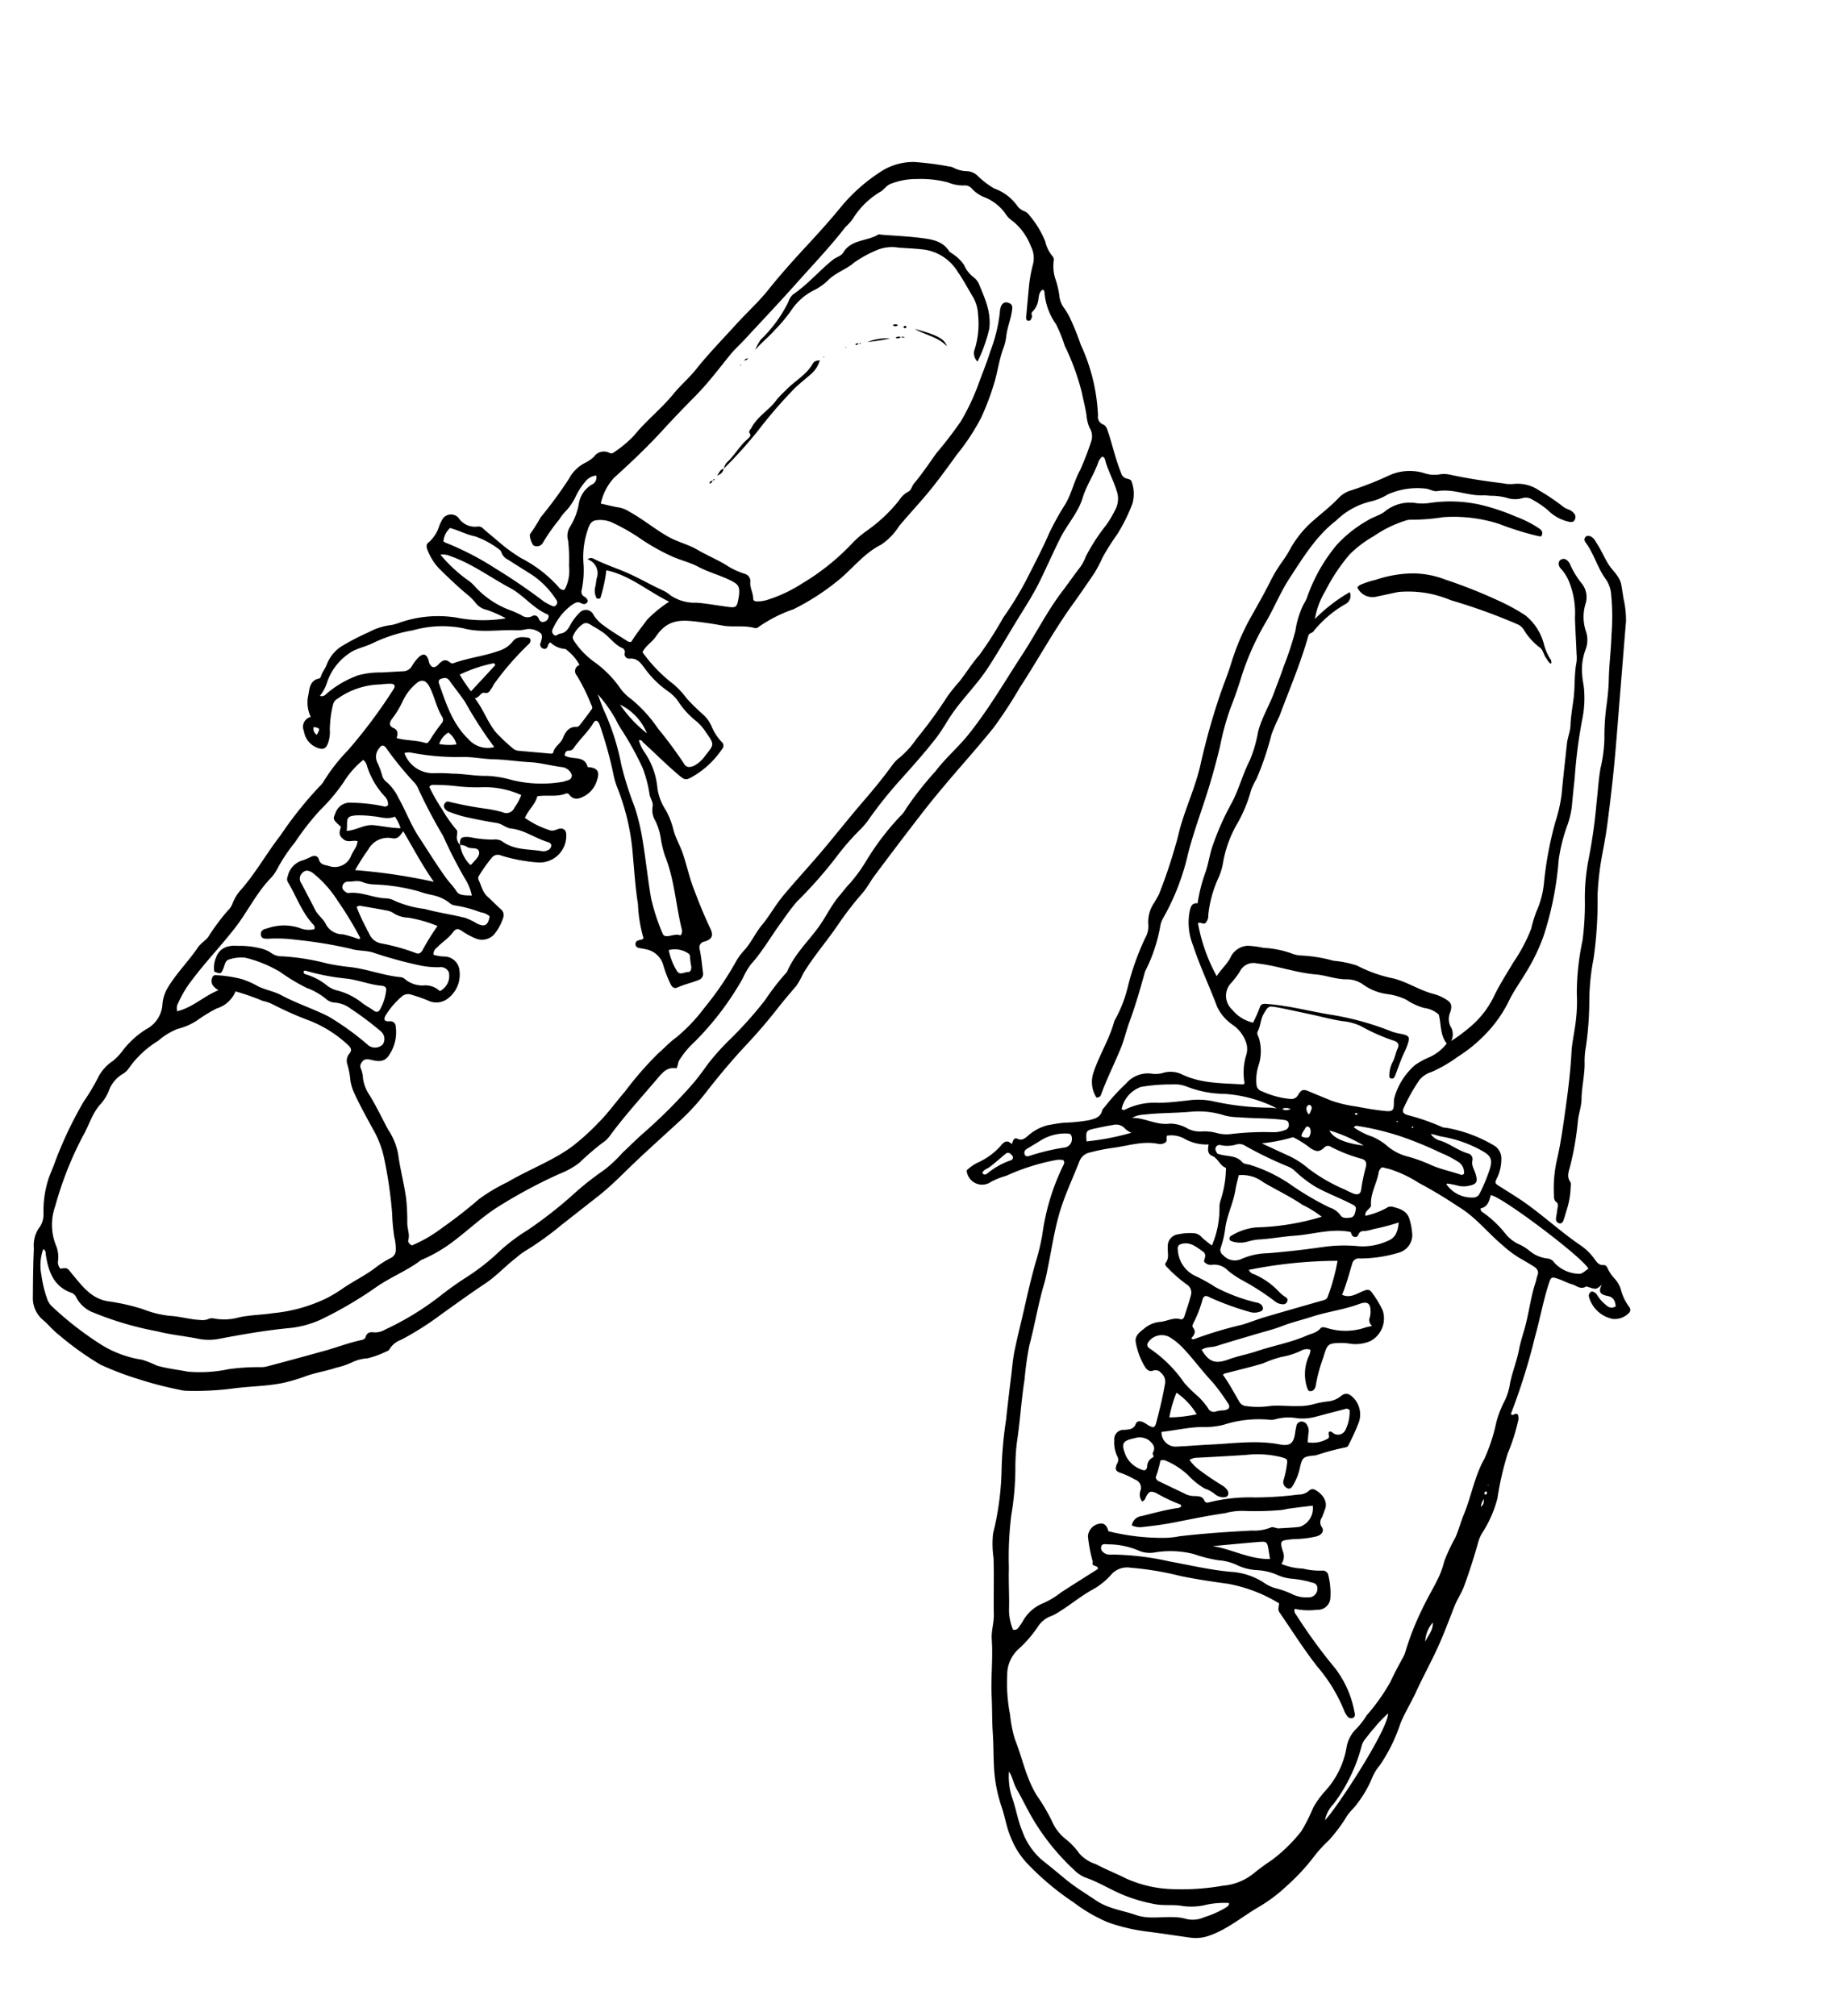 <svg xmlns="http://www.w3.org/2000/svg" width="194.541" height="212.834" viewBox="0 0 194.541 212.834">
  <g id="Group_4724" data-name="Group 4724" transform="translate(43.15) rotate(17)">
    <g id="Group_4722" data-name="Group 4722" transform="translate(92.431 14.447)">
      <path id="Path_4693" data-name="Path 4693" d="M214.225,739.744c-.121.776.053,1.055.948.956.612-.068.909.276,1.13.8a.784.784,0,0,1-1.024.163,4.084,4.084,0,0,1-1.152-.686.857.857,0,0,0-.685-.251.48.48,0,0,0-.125.657,3.267,3.267,0,0,0,3.071,1.478,2.083,2.083,0,0,0,1.372-.96c.2-.3.209-.544-.1-.775a5.266,5.266,0,0,1-1.393-1.539,3.007,3.007,0,0,0-.936-.855,4.125,4.125,0,0,1-.993-.791c-.124-.155-.317-.319-.517-.241-.526.2-.847-.122-1.207-.391a5.924,5.924,0,0,0-1.8-.9c-2.195-.687-4.281-1.671-6.453-2.428-1.1-.384-2.232-.668-3.355-.978-.725-.2-.759-.175-.631-.887a4.762,4.762,0,0,0-.2-2.073,1.6,1.6,0,0,0-1.271-1.061,14.835,14.835,0,0,0-5.14-.29,1.969,1.969,0,0,1-.516.066,22.778,22.778,0,0,0-3.89-.146c-.49-.008-.652-.18-.57-.693a19.79,19.79,0,0,1,.706-3.2,2.619,2.619,0,0,1,.987-1.2,14.845,14.845,0,0,0,2.183-2.355,15.1,15.1,0,0,0,2.043-3.035,13.574,13.574,0,0,0,1.359-4c.182-1.3.639-2.558.937-3.841a19.82,19.82,0,0,0,.586-3.989,34.331,34.331,0,0,0-.823-8.1,17.754,17.754,0,0,1-.19-3.877,9.116,9.116,0,0,0-.12-1.855c-.2-1-.41-2-.592-3a51.619,51.619,0,0,1-1.074-6.334,10.859,10.859,0,0,0-.652-2.741c-.172-.519-.482-1-.676-1.524a6.035,6.035,0,0,1-.476-2.738,2.834,2.834,0,0,0-.543-1.882,4.751,4.751,0,0,1-.873-2.72,2.3,2.3,0,0,0-.977-1.935,9.051,9.051,0,0,1-1.837-1.636.572.572,0,0,0-.108-.1c-.3-.223-.625-.365-.936-.041-.238.248-.1.72.322.924a4.615,4.615,0,0,1,1.336,1.225,8.83,8.83,0,0,1,1.567,3.29c.421,1.223.871,2.435,1.3,3.654a3.445,3.445,0,0,1,.227.791c.13,1.281.611,2.481.826,3.751.158.937.274,1.9.526,2.845.152.569.07,1.271.194,1.906.342,1.762.661,3.528,1.029,5.284a16.17,16.17,0,0,1,.217,2.976,38.181,38.181,0,0,0,.723,6.452,9.648,9.648,0,0,1,.128,3.2,13.573,13.573,0,0,0,.006,1.867,17.243,17.243,0,0,1-.764,3.955c-.334,1.38-.725,2.745-.928,4.158a9.853,9.853,0,0,1-1.593,3.92,16.005,16.005,0,0,1-1.323,1.769,1.583,1.583,0,0,0-.565-1.487,1.813,1.813,0,0,1-.419-1.386c0-.812-.218-1.041-1.011-1.208a4.606,4.606,0,0,0-1.191-.122c-1.654.088-3.268-.48-4.928-.294a14.484,14.484,0,0,1-3.718-.206,10.731,10.731,0,0,0-2.523.24,15.479,15.479,0,0,0-3.409.462,3.066,3.066,0,0,1-1.118.088,10.563,10.563,0,0,0-2.971.309,10.728,10.728,0,0,0-1.6.264,2.122,2.122,0,0,0-1.413,1.769c-.155.789-.588,1.463-.807,2.268A18.5,18.5,0,0,1,162.3,715.7c.259-.225.605.03.777-.279a1.14,1.14,0,0,0,.012-.873,12.557,12.557,0,0,1-.1-4.159,6.792,6.792,0,0,0-.029-1.647,12.454,12.454,0,0,1,.258-4.382,14.95,14.95,0,0,0,.342-3.721,8.273,8.273,0,0,1,.2-1.321,30.954,30.954,0,0,0,.142-4.933,20.7,20.7,0,0,1,.236-2.08c.176-2.992.509-5.976.437-8.977-.009-.383.313-.405.383-.654a11.88,11.88,0,0,1,2.4-3.747.972.972,0,0,0,.048-1.322,17.448,17.448,0,0,0-2.683,3.778,8.282,8.282,0,0,1,.181-3.114,19.466,19.466,0,0,1,1.315-4.439,11.729,11.729,0,0,1,1.876-2.607,12.633,12.633,0,0,1,2.72-2.553,1.668,1.668,0,0,1,.532-.263,21.565,21.565,0,0,0,3.191-1.259,15.7,15.7,0,0,1,5.851-1.041,30.824,30.824,0,0,0,4.346.019,2.162,2.162,0,0,0,.282-.066c.121-.492-.19-.659-.539-.756a11.542,11.542,0,0,0-2.643-.452,22.208,22.208,0,0,0-3.96-.1,14.693,14.693,0,0,0-5.1,1.356,5.391,5.391,0,0,1-1.347.451,4.17,4.17,0,0,0-2.916,1.743c-.359.574-1.047.963-1.514,1.512a13.242,13.242,0,0,0-2.365,3.431,17.686,17.686,0,0,0-1.37,6.218,4.4,4.4,0,0,1-.141.805,9.394,9.394,0,0,0-.006,2.905,34.816,34.816,0,0,1-.085,4.034c-.018.918-.106,1.845-.152,2.761-.076,1.519-.474,3-.416,4.531a14.4,14.4,0,0,1,.054,3.128c-.293,1.6-.211,3.24-.5,4.813a28.309,28.309,0,0,0-.628,5.332c.007.895.15,1.794.095,2.683a17.211,17.211,0,0,0,.169,3.259c-.62.127-.586.569-.552,1.077a6.521,6.521,0,0,0,1.412,3.338c1.34,1.9,2.913,3.607,4.322,5.449a4.847,4.847,0,0,0,2.063,1.307,3.689,3.689,0,0,1,1.964,1.407,2.146,2.146,0,0,1,.385,1.2,6.412,6.412,0,0,0,.7,2.944c-.05.185-.224.184-.359.217-2.034.5-4.052,1.138-6.194.821a2.777,2.777,0,0,0-2.047.463,2.875,2.875,0,0,1-1.12.4,3.021,3.021,0,0,0-2.232,1.78,20.853,20.853,0,0,0-1.409,2.958c-.053.167-.178.334-.169.494.047.773-.51,1.071-1.043,1.4a18.883,18.883,0,0,1-2.483,1.037c-.529.228-1.042.485-1.547.755a4.927,4.927,0,0,0-1.653,1.684c-.228.33-.416.671-.932.6-.455-.061-.4.33-.422.713-.607-.326-.871,0-1.069.51a7.2,7.2,0,0,1-1.829,2.432,4.6,4.6,0,0,0-.854,1.107,1.64,1.64,0,0,0,2.827.39,7.923,7.923,0,0,1,1.342-1.074,22.894,22.894,0,0,1,4.415-3.06,2.271,2.271,0,0,1,.847-.279c.27.178.188.429.146.674a23.877,23.877,0,0,0,.049,7.523,24.107,24.107,0,0,1,.177,2.988c.035,1.649.146,3.292.27,4.936.117,1.54.184,3.082.329,4.618.082.867.27,1.723.423,2.582.276,1.548.548,3.1.848,4.639a42.455,42.455,0,0,0,1.03,4.981,30.331,30.331,0,0,1,1.172,6.918,10.465,10.465,0,0,0,.812,2.483c.639,1.885,1.153,3.805,1.771,5.7.272.832.233,1.722.554,2.557.723,1.882,1.073,3.883,1.755,5.777.439,1.219.79,2.466,1.252,3.679s.812,2.464,1.277,3.676a15.3,15.3,0,0,0,1.886,3.479c.666.925,1.155,1.974,1.912,2.848a8.654,8.654,0,0,0,2.289,1.992,28.73,28.73,0,0,0,6.051,2.584,16.461,16.461,0,0,0,4.076.943,19.952,19.952,0,0,0,4-.243c1.6-.285,3.2-.507,4.807-.766a4.164,4.164,0,0,0,1.774-.764c1.659-1.2,2.747-2.939,4.112-4.417a16.14,16.14,0,0,0,2.2-3.02,21.866,21.866,0,0,0,1.856-3.835,13.9,13.9,0,0,1,1-2.094,16.94,16.94,0,0,0,1.073-3.03c.164-.534.476-.99.638-1.516a11.583,11.583,0,0,0,.694-2.905,5.205,5.205,0,0,1,.408-1.671,17.517,17.517,0,0,0,.785-4.866c.117-1.222.435-2.4.6-3.615.235-1.754.6-3.491.831-5.248.194-1.5.288-3.024.4-4.539.057-.825.319-1.61.362-2.441q.126-2.428.066-4.857a3.7,3.7,0,0,1,.136-1.1,12.384,12.384,0,0,0,.449-3.914,31.333,31.333,0,0,1-.344-4.836,20.665,20.665,0,0,0,.049-3.51,1.175,1.175,0,0,0-.222-.727c-.311-.131-.4.2-.607.223a.161.161,0,0,1-.117-.18,65.407,65.407,0,0,0,.045-8.457c-.041-1.91-.273-3.819-.244-5.738.012-.763.053-.824.8-.794.524.019,1.048.129,1.57.122.491-.007,1.041.3,1.472-.207.033-.04.14-.026.212-.023C213.819,740.41,213.819,740.41,214.225,739.744ZM190.5,777.818a1.331,1.331,0,0,0-.214-1.279c-.663-.977-.639-1.045.446-1.5.138-.058.279-.109.42-.162a10.9,10.9,0,0,0,2.044-.917c.485-.31.642-.8.255-1.1a.872.872,0,0,1-.292-.98c.041-.3.032-.6.06-.9.088-.939-.827-1.539-1.608-1.677a.516.516,0,0,0-.577.269,1.593,1.593,0,0,1-.927.71,37.891,37.891,0,0,1-4.343,1.65,17.474,17.474,0,0,0-4.455,1.9c-.187.124-.387.159-.539-.028-.3-.367-.664-.273-1.032-.184a2.384,2.384,0,0,1-.957.125c-1.034-.165-2.071-.312-3.107-.474a.6.6,0,0,1-.529-.311,12.055,12.055,0,0,0-.043-1.84.657.657,0,0,1,.533-.155,7.889,7.889,0,0,1,2.71.775,7.984,7.984,0,0,0,2.07.835,3.573,3.573,0,0,1,1.231.254c.546.24,1.254.065,1.331-.262.084-.357-.264-.7-.958-.868a27.434,27.434,0,0,1-2.722-.843,4.692,4.692,0,0,1-1.281-.7,1.547,1.547,0,0,1,.729-.464c1.62-.588,3.239-1.179,4.85-1.794a10.452,10.452,0,0,1,3.551-.849c.739-.014.763-.017.862.687a9.851,9.851,0,0,1,.128,1.493.707.707,0,0,0,.667.769c.367.022.42-.348.487-.651a5.959,5.959,0,0,0,.115-1.787c-.086-1.127-.006-1.233.982-1.664a2.163,2.163,0,0,0,.275-.122,26.439,26.439,0,0,1,2.658-1.667c.143-.065.28-.17.284-.324a23.853,23.853,0,0,0,.346-2.66A2.534,2.534,0,0,0,192.6,758.8c-.584-.288-.946-.266-1.287.27a2.613,2.613,0,0,1-1.149.92,9.519,9.519,0,0,0-1.325.7,5.781,5.781,0,0,1-1.484.668c-.923.316-1.887.48-2.8.838a8.853,8.853,0,0,1-2.492.779.88.88,0,0,1-.758-.183c-.845-.76-1.634-1.582-2.538-2.257.1-.219.279-.267.425-.358,1.1-.681,2.22-1.329,3.288-2.054a13.176,13.176,0,0,1,1.625-1.193,7.71,7.71,0,0,0,1.836-1.273,1.213,1.213,0,0,1,.887-.357,1.679,1.679,0,0,1,.021.749,4.662,4.662,0,0,0,.812,3.194c.111.14.214.295.42.247a.5.5,0,0,0,.357-.356.958.958,0,0,0,.023-.442,16.037,16.037,0,0,1-.1-2.981c0-1.573-.036-1.625,1.671-2.129a5.289,5.289,0,0,1,.663-.121,4,4,0,0,0,1.887-.861,2.707,2.707,0,0,0,.34-3.474,10.015,10.015,0,0,0-1.428-1.322c-.592-.482-.707-.443-1.311.074-.506.431-.979,1.005-1.858.9.11-1.179.063-2.323.059-3.466a.7.7,0,0,1,.6-.744,14.211,14.211,0,0,0,3.773-1.8,1.948,1.948,0,0,0,.82-2.156,6.731,6.731,0,0,0-.734-1.468c-.511-.86-1.327-.845-2.157-.809a.772.772,0,0,0-.567.321,8.518,8.518,0,0,1-1.88,1.431c-.166-.331,0-.541.106-.759.074-.159.2-.309.13-.491-.419-1.118-.108-2.281-.218-3.418a.86.86,0,0,1,.176-.756c.206-.013.455-.011.7-.044a12.807,12.807,0,0,1,3.47.493,46.919,46.919,0,0,1,4.717,1.176c2.014.482,3.737,1.706,5.63,2.516a12.089,12.089,0,0,0,2.148.784c.56.123,1.12.258,1.673.408.415.112.731.319.676.836-.023.221.032.449.026.673-.052,1.737.3,3.449.322,5.187.008.7,0,1.418.076,2.129.132,1.214.026,2.442.131,3.662a6.482,6.482,0,0,1,.006,1.984,10.662,10.662,0,0,0-.179,2.444,18.738,18.738,0,0,1-.078,4.024c-.459,2.08-.161,4.184-.358,6.27-.08.852-.04,1.727-.144,2.595a18.289,18.289,0,0,0-.387,2.737,9.516,9.516,0,0,1-.044,1.569c-.182,1.357-.544,2.679-.724,4.04a28.553,28.553,0,0,0-.361,4.77,2.178,2.178,0,0,1-.053.518c-.2.978-.4,1.954-.535,2.947a20.809,20.809,0,0,1-1.366,4.11,7.829,7.829,0,0,1-.6,1.609,3.559,3.559,0,0,0-.428,2.283,9.122,9.122,0,0,1-.85,5.084,9.32,9.32,0,0,0-.664,1.982,18.989,18.989,0,0,1-.466,2.726,16.762,16.762,0,0,1-2.063,3.8,24.911,24.911,0,0,0-1.517,2.042,5.925,5.925,0,0,1-2.674,2.1,25.028,25.028,0,0,1-5.095,1.93,12.78,12.78,0,0,1-4.884.325c-1.151-.2-2.325-.284-3.474-.514a3.974,3.974,0,0,1-2-.554,7.526,7.526,0,0,0-1.815-1.036,4.836,4.836,0,0,1-1.74-1.146,19.119,19.119,0,0,0-2.441-2.289c-1.7-1.434-2.681-3.383-4.034-5.061a12.827,12.827,0,0,1-1.27-2.369,16.887,16.887,0,0,1-1.486-3.826,3.664,3.664,0,0,1,.379-3.146,12.88,12.88,0,0,0,1.26-2.947,2.857,2.857,0,0,1,.961-1.3,3.458,3.458,0,0,0,.483-.46c.975-1.074,1.765-2.3,2.754-3.359a7.464,7.464,0,0,0,1.533-2.192,2.22,2.22,0,0,1,1.753-1.315,32.258,32.258,0,0,1,5.252-.7c1.715-.155,3.407-.416,5.1-.686a15.764,15.764,0,0,1,5.725.4c.092.3.031.665.314.889,1.837,1.456,3.614,3,5.533,4.336a16.82,16.82,0,0,1,4.043,3.6,1.976,1.976,0,0,0,.431.414.509.509,0,0,0,.686.038c.212-.2.082-.44-.029-.62a10.806,10.806,0,0,0-3.3-3.828,56.1,56.1,0,0,1-5.511-4.131c-.186-.149-.42-.28-.419-.621a7.182,7.182,0,0,0,2.293-.6,1.319,1.319,0,0,0,.971-1.634,7.858,7.858,0,0,0-.9-2.2.592.592,0,0,0-.783-.27,7.294,7.294,0,0,1-1.98.382A6.384,6.384,0,0,1,190.5,777.818Zm-16.836-30a10.538,10.538,0,0,1-1.251-.5,1.236,1.236,0,0,0-.921-.191,5.743,5.743,0,0,0-1.535.581,1.26,1.26,0,0,0-.7,1.645c.117.538.51,1.019.275,1.637-.094.249.2.365.4.472a14.117,14.117,0,0,0,2.395,1.068,1.006,1.006,0,0,1,.751,1c.033.745,0,1.494-.007,2.24,0,.208-.06.459-.293.461-.818.006-1.33.655-2.024.912a2.932,2.932,0,0,0-1.358,1.145c-.346.5-.787,1.05-.4,1.718a7.63,7.63,0,0,0,1.583,2.069c.358.309.651.456,1.046.167a.72.72,0,0,1,.831.008,1.188,1.188,0,0,1,.746,1.025c.164,1.312.244,2.628.3,3.947.035.756-.025.854-.746.7a4.772,4.772,0,0,0-.58-.149c-.313-.029-.666.024-.693.4-.045.652-.534.782-.993.968a.982.982,0,0,0-.672,1.352,3.32,3.32,0,0,0,.787,1.515.758.758,0,0,1,.218.746c-.082.635.056.841.689.839a9.9,9.9,0,0,1,1.623.23.907.907,0,0,1,.881.924,1.222,1.222,0,0,0,.49,1.064c.291-.192.229-.467.284-.7.132-.568.309-.644.907-.58a16.312,16.312,0,0,0,2.66.4c.109-.006.252.029.259.2a.89.89,0,0,1-.423.3c-1.126.548-2.183,1.216-3.253,1.86a1.186,1.186,0,0,0-.724,1.258,2.053,2.053,0,0,0,1.2-.2c.94-.4,1.875-.822,2.779-1.3,1.677-.885,3.334-1.81,5.053-2.61a6.7,6.7,0,0,1,1.917-.834,29.74,29.74,0,0,0,3.192-1.04,5.144,5.144,0,0,0,1.018-.471c.824-.394,1.664-.754,2.491-1.124a2.062,2.062,0,0,1-.651,2.536c-.681.311-1.394.55-2.094.815-.273.1-.6-.066-.852.181a4.748,4.748,0,0,1-1.805.874c-2.395.87-4.775,1.776-7.106,2.8a8.473,8.473,0,0,1-1.518.639,23.211,23.211,0,0,1-5.814,1.044c-.334-.566-.72-.724-1.171-.464a1.458,1.458,0,0,0-.738,1.587,15.107,15.107,0,0,0,1.244,2.38c.078.12.041.3.111.346.261.147.549-.051.671.277-1,1.166-2.008,2.332-3,3.511a8.852,8.852,0,0,1-1.44,1.615,4.285,4.285,0,0,0-1.539,2.5c-.069.24-.133.484-.224.715a.506.506,0,0,1-.5.415,5.609,5.609,0,0,1-1-1.825c-.393-1.445-.932-2.843-1.323-4.289a36.138,36.138,0,0,1-1.379-5.36,30.526,30.526,0,0,0-1.023-4.836,21.931,21.931,0,0,1-.657-2.688c-.33-2.223-.86-4.408-1.177-6.633a33.814,33.814,0,0,1-.564-3.551c-.075-2.226-.388-4.434-.407-6.662-.007-.747-.1-1.495-.172-2.24-.179-1.738-.424-3.469-.463-5.221-.044-2.006.257-3.985.412-5.976a1.486,1.486,0,0,1,.78-1.263,20.267,20.267,0,0,1,2.162-1.168c1.448-.657,2.767-1.624,4.412-1.809a1.032,1.032,0,0,0,.729-.341c.218-.265-.088-.514-.032-.764a2.891,2.891,0,0,1,1.779-.244,4.722,4.722,0,0,0,2.691-.152c.061.514.161,1,.714,1.045.663.06,1.031.711,1.688.774.141.013.13.244.178.384a11.376,11.376,0,0,1,.352,3.138,2.131,2.131,0,0,0,.123.723A10.079,10.079,0,0,1,173.664,747.816Zm-2.725-23.772a3.9,3.9,0,0,1-2.522-.672,1.957,1.957,0,0,1-.973-2.528,10.089,10.089,0,0,0,.581-1.54,1.581,1.581,0,0,1,1.462-1.354c2.087-.4,4.228-.258,6.307-.707,1.048-.227,2.148-.125,3.182-.437a3.012,3.012,0,0,1,1.906,0,5.6,5.6,0,0,0,2.811.2,6.533,6.533,0,0,1,2.014,0,6.4,6.4,0,0,0,2.069.279,2.734,2.734,0,0,1,1.655.217c.576.92.736,2.009,1.7,2.678a4.836,4.836,0,0,1-1.39,1.968,7.873,7.873,0,0,0-1.143,1.179,7.119,7.119,0,0,0-1.082,3.728,2.257,2.257,0,0,0,.084.663c.265.843.217,1.012-.639,1.179-1,.2-2.023.324-3.042.436a13.236,13.236,0,0,1-2.762.169c-.816-.084-1.638-.148-2.456-.237-.673-.072-.82.043-.99.7a.793.793,0,0,1-.615.628,9.153,9.153,0,0,1-3.122.112.784.784,0,0,1-.794-.546,4.994,4.994,0,0,1-.369-1.894,4.885,4.885,0,0,0-.8-2.83c-.142-.2-.389-.379-.334-.649.133-.652-.1-1.3.066-1.972.206-.822.193-.943,1.056-1.041,1.235-.141,2.476-.229,3.712-.341,1.144-.1,2.293-.126,3.433-.3a5.814,5.814,0,0,1,2.009-.058,19.481,19.481,0,0,0,3.777.451c.429.005.662.221.6.662-.07.495.011.991-.081,1.493a3.042,3.042,0,0,0,.032,1.338c.051.187.06.435.341.406.258-.027.278-.257.293-.456.045-.623.069-1.248.122-1.87.044-.523.154-1.042.17-1.565.028-.906-.1-1-.987-.917a6.476,6.476,0,0,1-.971.053,30.283,30.283,0,0,0-6.355.129c-2.415.357-4.873.4-7.264.967-.346.083-.487.226-.481.535A17,17,0,0,1,170.939,724.044Zm7.2,25.093a48.393,48.393,0,0,1,8.676-3.655,21.108,21.108,0,0,1,.114,3.935c0,.268-.176.39-.37.516-1.777,1.152-3.556,2.3-5.321,3.466-.708.468-1.368,1.005-2.074,1.476a42.32,42.32,0,0,0-4.4,2.936c-.078.067-.176.086-.324-.006.2-.4.326-.8-.168-1.132-.17-.114-.093-.377-.063-.57a12.664,12.664,0,0,0,.175-2.463c-.018-.487.162-.635.656-.521a29.785,29.785,0,0,0,4.539.236,1.608,1.608,0,0,0,.977-.346c.309-.209.258-.462.007-.681a.878.878,0,0,0-.638-.129,18.238,18.238,0,0,1-4.605-.284,17.412,17.412,0,0,0-2.479-.525,3.227,3.227,0,0,1-2.509-2.144.454.454,0,0,1,.2-.639c.806-.525,1.563-.17,2.358.079.594.185.385.657.475,1a.916.916,0,0,0,.832.105,1.981,1.981,0,0,1,1.864.069,10.2,10.2,0,0,0,1.716.526,25.73,25.73,0,0,1,4.029,1.146,1.365,1.365,0,0,0,.809.031.437.437,0,0,0,.372-.411c.021-.247-.108-.364-.339-.405a4.065,4.065,0,0,1-.887-.388,7.826,7.826,0,0,0-2.971-.945A.776.776,0,0,1,178.142,749.137Zm5.715-7.608a26.028,26.028,0,0,1-6.3,3.1,6.075,6.075,0,0,0-2.216,1.582.339.339,0,0,0-.108.4c.076.165.234.164.385.167a2.819,2.819,0,0,0,1.43-.392,7.311,7.311,0,0,1,1.047-.581c1.242-.443,2.4-1.065,3.636-1.538,1.811-.694,3.428-1.877,5.5-2.094.142.064.208.376.513.375.431,0,.33-.357.425-.585a.583.583,0,0,1,.413-.3,4.38,4.38,0,0,0,.85-.465,25.417,25.417,0,0,0,2.38-1.469c.179.922.18,1.631-.546,2.2a6.338,6.338,0,0,1-2.749,1.427,15.639,15.639,0,0,0-3.688,1.229c-1.741.815-3.5,1.583-5.283,2.285a7.266,7.266,0,0,0-2.5,1.408,1.651,1.651,0,0,1-1.947.168.669.669,0,0,1-.475-.69,10.165,10.165,0,0,0-.146-2.091c-.228-1.391.037-2.794-.157-4.184-.075-.535-.082-1.081-.118-1.594a3.693,3.693,0,0,1,2.688-.045c1.548.378,3.13.6,4.658,1.072A11.087,11.087,0,0,1,183.857,741.529Zm-14.445,65.654c.531.43.824,1.071,1.3,1.517.907.852,1.741,1.777,2.666,2.614A24.156,24.156,0,0,0,179,815.1a3.58,3.58,0,0,0,1.427.434c1.547.052,3.038.494,4.586.607a16.966,16.966,0,0,0,3.268-.074c.951-.112,1.821-.543,2.766-.655a6.521,6.521,0,0,0,2.182-.741,8.989,8.989,0,0,1,2.457-1c.087.3-.08.426-.2.578a10.341,10.341,0,0,1-1.859,1.612,2.909,2.909,0,0,1-1.827.741,4.693,4.693,0,0,0-1.18.182c-1.323.321-2.533,1.025-3.971.971-1.485-.055-2.979.217-4.452-.234-1.235-.378-2.476-.685-3.688-1.183-1-.413-2.015-.841-3.033-1.237a7.265,7.265,0,0,1-2.879-2.306c-.815-.978-1.358-2.148-2.127-3.159A7.157,7.157,0,0,1,169.411,807.183ZM189.4,764.734c-.079-.38-.167-.718-.215-1.06a1.1,1.1,0,0,0-.355-.64.643.643,0,0,0-.747-.186.548.548,0,0,0-.316.618,6.283,6.283,0,0,0,.072.67c.187,1.129-.068,1.551-1.212,1.675-2.471.269-4.686,1.334-6.982,2.154-1.174.419-2.328.895-3.507,1.3a1.5,1.5,0,0,1-1.811-1.073c1.306-.556,2.535-1.279,3.889-1.73a8.3,8.3,0,0,0,2.132-.886,12.131,12.131,0,0,1,4.491-1.94,1.367,1.367,0,0,0,.555-.213,5.2,5.2,0,0,1,2.23-.8,5.438,5.438,0,0,0,1.861-.757q1.3-.811,2.614-1.611a.45.45,0,0,1,.544-.067,4.292,4.292,0,0,1,.173,2.22.86.86,0,0,1-1.088.616c-.164-.046-.316-.173-.494.006-.07.255.376.534.006.792A3.145,3.145,0,0,1,189.4,764.734Zm2.913-13.743c-.344.206-.548.3-.723.438a6.492,6.492,0,0,1-3.762,1.167c-.263.015-.546-.009-.655.246-.231.548-.733.78-1.145,1.133-1.405,1.206-3.055,2.044-4.547,3.111-.855.612-1.795,1.091-2.626,1.721-1.157.877-1.88.887-3.008-.137.345-.469.938-.537,1.378-.844,1.207-.839,2.442-1.636,3.665-2.451.768-.511,1.568-.98,2.291-1.549.886-.7,1.855-1.263,2.774-1.907,1.408-.986,3-1.686,4.366-2.731.756-.577,1.15-.454,1.412.466a2.652,2.652,0,0,1,.086.518A.788.788,0,0,0,192.31,750.991Zm7.946-16.859c1.1-.235,11.323,3.495,12.126,4.417-.264.277-.459.737-.815.805a3.641,3.641,0,0,1-2.81-.369,1,1,0,0,0-.827-.211,3.515,3.515,0,0,1-1.985-.194,5.022,5.022,0,0,0-1.222-.347,3.958,3.958,0,0,1-1.807-.669,11.291,11.291,0,0,0-2.873-1.432c-.158-.044-.347-.084-.4-.359C200.305,735.426,200.285,734.765,200.255,734.132Zm-24.721,1.835a17.605,17.605,0,0,0,2.883-1.531c.124-.108.287,0,.434.006a10.016,10.016,0,0,1,1.791.527c.728.174.98.1,1.353-.537a.513.513,0,0,1,.63-.247,16.083,16.083,0,0,0,3.428.26c.461-.018.675.192.719.658a19.239,19.239,0,0,0,.214,2.382c.123.558-.15.776-.73.717-.3-.031-.6-.078-.89-.132A17.963,17.963,0,0,1,181,737.062a8.967,8.967,0,0,0-2.595-.7C177.446,736.234,176.491,736.1,175.534,735.966Zm18.319,42.793c.33.037.7-.138.958.24a.924.924,0,0,1-.568,1.37,3.4,3.4,0,0,1-1.7.176,8.734,8.734,0,0,0-1.718-.1,3.864,3.864,0,0,1-1.41-.161,7.182,7.182,0,0,0-3.852-.087c-2.16.438-4.348.584-6.528.833a29.017,29.017,0,0,0-5.883,1.06,1.546,1.546,0,0,1-.655.137c-.346-.04-.662-.192-.717-.553-.057-.381.326-.414.567-.467a8.284,8.284,0,0,1,3.387-.322,2.934,2.934,0,0,0,1.593-.3,10.009,10.009,0,0,1,4.022-1.058,15.036,15.036,0,0,0,2.69-.133,5.436,5.436,0,0,1,1.935-.1,5.5,5.5,0,0,0,2.233-.088,6.03,6.03,0,0,1,2.223-.147,4.822,4.822,0,0,0,1.493-.05A11.618,11.618,0,0,1,193.853,778.76Zm-32.2-41.361a2.834,2.834,0,0,1,1.113-.7c1.484-.651,3.047-1.095,4.551-1.7a9.023,9.023,0,0,1,3.639-.7,6.478,6.478,0,0,0,1.469-.26c1.536-.327,3.026-.842,4.576-1.11.308-.053.532-.065.671.264a.565.565,0,0,1-.207.721,3.417,3.417,0,0,1-1.2.6,29.034,29.034,0,0,0-4.009,1.413,3.936,3.936,0,0,1-1.512.384,4.849,4.849,0,0,0-1.542.273,2.914,2.914,0,0,1-1.537.193,3.768,3.768,0,0,0-2,.03C164.367,737.417,162.962,736.978,161.653,737.4Zm8.539,22.281c.013-.057.027-.131.047-.2a1.733,1.733,0,0,1,1.925-1.114,6.62,6.62,0,0,1,1.6.616c1.437.8,2.743,1.8,4.171,2.61a21.08,21.08,0,0,1,2.141,1.6c.457.339.416.624-.09.886a3.584,3.584,0,0,0-.744.334.674.674,0,0,1-.949-.045,7.32,7.32,0,0,0-1.382-.887,14.968,14.968,0,0,1-1.789-.927,13.812,13.812,0,0,0-4.513-2.4C170.382,760.093,170.183,759.982,170.192,759.68Zm1.167-21.309c-.127-.154-.446-.317-.314-.68.117-.323.446-.264.706-.313a3.424,3.424,0,0,0,1.178-.46,1.172,1.172,0,0,1,.839-.23,40.337,40.337,0,0,0,5.17.814,2.287,2.287,0,0,1,.851.256,12.8,12.8,0,0,0,2.585.954c1.351.278,2.724.366,4.075.606.275.049.581.069.62.424s.093.79-.24.958-.812.376-1.127.1a2.187,2.187,0,0,0-1.319-.447,30.15,30.15,0,0,1-4.434-1.042,15.914,15.914,0,0,0-4.994-.81c-.273.017-.577.114-.814-.036C173.239,737.9,172.334,738.456,171.358,738.37Zm-11.03-1.546A3.19,3.19,0,0,1,161.6,734a18.374,18.374,0,0,1,3.051-1.207,3.522,3.522,0,0,1,1.612-.237,11.217,11.217,0,0,0,3.992-.436,14.328,14.328,0,0,1,5.706-.16c-.217.071-.443.083-.656.142a28.3,28.3,0,0,1-6.084,1.127,7.521,7.521,0,0,0-2.508.709c-.943.4-1.879.822-2.852,1.126a6.906,6.906,0,0,0-3.12,1.679A.322.322,0,0,1,160.329,736.824Zm36.563-4.03a.343.343,0,0,1-.359.193c-1.073-.03-2.147.069-3.219-.054a15.961,15.961,0,0,0-2.617-.14,5.36,5.36,0,0,1-2.547-.493,6.285,6.285,0,0,0-1.66-.418,7.522,7.522,0,0,1-2.161-.371.392.392,0,0,1,.381-.263,28.32,28.32,0,0,1,4.689-.273,38.186,38.186,0,0,1,4.451.418,11.172,11.172,0,0,1,2.13.391A1.3,1.3,0,0,1,196.892,732.794Zm-1.463,1.6c.035-.033.067-.092.106-.1a9.651,9.651,0,0,1,1.038-.108,2.432,2.432,0,0,0,1.139-.306c.782-.418.851-.675.344-1.436-.262-.39-.671-.711-.722-1.205a.634.634,0,0,0-.7-.62c-1.06.011-2.054-.4-3.106-.434a1.663,1.663,0,0,1-1.22-.386c.422-.065.838-.019,1.251-.076a13.019,13.019,0,0,1,4.451.2c1.034.215,1.336.546,1.34,1.6a18.56,18.56,0,0,1-.275,2.814.734.734,0,0,1-.385.521A3.264,3.264,0,0,1,195.429,734.39Zm7.381,67.969a3.46,3.46,0,0,1,.37-1.933,17.552,17.552,0,0,0,1.038-6.754,1.861,1.861,0,0,1,.164-.8c.178-.44.327-.894.539-1.317a12.3,12.3,0,0,1,.97-1.944C206.358,791.368,203.618,800.822,202.81,802.358ZM174.278,771a1.06,1.06,0,0,0-.33,1.116c.051.278-.042.549-.379.5a2.93,2.93,0,0,1-2.07-.876c-.9-1.1-.9-1.417.3-2.077a1.745,1.745,0,0,1,1.492-.246c.447.192.979.456.8,1.157C174.056,770.71,174.3,770.783,174.278,771Zm-18.531-30.057c.229-.03.354.1.44.3a.91.91,0,0,1-.464,1.252,22.317,22.317,0,0,0-3.15,1.842c-.2.129-.435.336-.643.034-.167-.24-.059-.464.13-.668.4-.439.8-.889,1.191-1.335A4.929,4.929,0,0,1,155.747,740.945Zm27.273,37.2c1.516-.619,3.028-1.25,4.55-1.853.745-.3.832-.24,1.2.5.14.283.276.568.43.888C187.138,778.355,185.055,777.849,183.019,778.144Zm-20.957-39.226a27.4,27.4,0,0,1-4.268,2.261c-.411-1.047-.4-1.095.517-1.6.544-.3,1.085-.61,1.648-.873a1.243,1.243,0,0,1,1.192-.077A2.054,2.054,0,0,0,162.062,738.918Zm12.607,27.57a12.924,12.924,0,0,1-.043-2.714,7.228,7.228,0,0,1,2.707,1.553A14.487,14.487,0,0,1,174.669,766.488Zm-26.428-18.909c.029-.376.374-.565.566-.83.421-.583.785-1.2,1.183-1.8.213-.32.48-.213.711-.055a.309.309,0,0,1-.008.556,7.945,7.945,0,0,0-1.929,2.032C148.638,747.654,148.477,747.764,148.242,747.579Zm37.652-14.531c-1.969.346-3.326.183-3.93-.467A15.031,15.031,0,0,1,185.893,733.048Zm-6.558.986c-.1-.324.078-.624.123-.927s.34-.344.534-.089a.974.974,0,0,1,.1.9A1.053,1.053,0,0,1,179.335,734.034Zm.035-2.426c-.371-.321-.481-.585-.381-.823.058-.137.174-.206.293-.155.341.148.185.464.2.717C179.49,731.409,179.432,731.475,179.37,731.608Zm28.051,49.623a3.252,3.252,0,0,1,.171-2.157C207.885,779.825,207.52,780.516,207.421,781.231Zm1.518-16.214c.135.51.135.51-.054.9A1.656,1.656,0,0,1,208.939,765.017Zm-32.4-33.164a.974.974,0,0,1,.872-.218C177.16,731.755,176.935,731.987,176.542,731.853ZM208.8,764.4c.006-.093.021-.2.147-.207.079,0,.123.074.123.156a.161.161,0,0,1-.111.172C208.875,764.543,208.823,764.488,208.8,764.4Zm-24.444-34.357c-.138.111-.221.215-.334.07C184.074,729.964,184.176,729.965,184.353,730.043Zm5.834-.319c-.03-.047-.02-.091.034-.1a.151.151,0,0,1,.114.033c.041.038.026.087-.03.095A.3.3,0,0,1,190.187,729.724Zm-1.739-.134a.14.14,0,0,1,.183-.015s0,.044-.011.046C188.56,729.635,188.493,729.664,188.448,729.59Zm20.47,33.92c0-.069.025-.083.076-.035.006.006-.01.038-.016.058Z" transform="translate(-146.578 -661.31)"/>
      <path id="Path_4694" data-name="Path 4694" d="M180.2,736.155c.294-.084.369-.247.379-.425.092-1.744.383-3.466.55-5.2.1-1.016.017-2.049.075-3.071.1-1.82.07-3.637.018-5.457a1.121,1.121,0,0,1,.038-.3,16.945,16.945,0,0,0,.082-4.941,2.586,2.586,0,0,1,.051-.745,25,25,0,0,0,.534-7.286c-.09-1.861-.012-3.727.032-5.592.05-2.083.014-4.182-.123-6.279a28.3,28.3,0,0,1-.125-4.084c.1-1.242.142-2.492.142-3.739a28.087,28.087,0,0,1,.807-6.223c.381-1.679.532-3.4,1.015-5.062.733-2.515,1.375-5.075,2.921-7.244a7.772,7.772,0,0,1,2.933-3.014,6.059,6.059,0,0,0,1.47-1.217,7.661,7.661,0,0,1,3.589-1.743c.426-.108.925.078,1.33-.124,1.493-.747,3.192-.449,4.725-.975.258-.089.531-.138.8-.2a6.417,6.417,0,0,1,1.683-.287,2.721,2.721,0,0,0,1.568-.444,1.239,1.239,0,0,1,1.077-.156,9.868,9.868,0,0,1,1.854.569,4.521,4.521,0,0,0,2.387.54c.309-.018.625-.048.651-.46.022-.354-.19-.534-.493-.669-.329-.147-.686-.081-1.024-.2a23.821,23.821,0,0,0-3-.925,4.022,4.022,0,0,0-2.774.137,3.657,3.657,0,0,1-1.081.263c-1.889.328-3.782.616-5.694.768a2.924,2.924,0,0,0-1.067.325,3.38,3.38,0,0,1-1.528.31,5.255,5.255,0,0,0-3.487,1.339,33.448,33.448,0,0,1-3.335,2.649,2.977,2.977,0,0,0-1.038,1.167c-.6,1.2-1.394,2.275-2.075,3.422a11.14,11.14,0,0,0-1.259,3.331,11.915,11.915,0,0,1-.373,1.36,15.145,15.145,0,0,0-.627,2.505c-.264,1.575-.638,3.128-.966,4.69a25.475,25.475,0,0,0-.44,4.9c-.015,1.1-.115,2.195-.151,3.293a72.125,72.125,0,0,0,.182,7.708c.168,2.246-.127,4.455-.11,6.683.006.748.089,1.49.079,2.241a52.222,52.222,0,0,1-.158,5.383,10.9,10.9,0,0,1-.282,1.237,3.6,3.6,0,0,0,.175,2.27,2.447,2.447,0,0,1,.07,1.331,27.539,27.539,0,0,0-.25,5.533,13.962,13.962,0,0,1-.3,3.784.412.412,0,0,0-.008.075c.073,1.979-.485,3.9-.515,5.872A3.073,3.073,0,0,0,180.2,736.155Z" transform="translate(-169.344 -661.023)"/>
      <path id="Path_4695" data-name="Path 4695" d="M175.82,733.215a8.458,8.458,0,0,0-.3-2.355c-.041-.193-.081-.445-.215-.548-.545-.419-.457-1.02-.488-1.57a30.79,30.79,0,0,0-.6-4.749c-.169-.786-.094-1.6-.32-2.373-.37-1.268-.416-2.6-.842-3.862a8.027,8.027,0,0,1-.328-1.533,34.484,34.484,0,0,0-1.155-5.021,24.79,24.79,0,0,1-.8-4.172,43.023,43.023,0,0,0-1.561-6.531,30.287,30.287,0,0,1-.792-4.4c-.116-1.039-.239-2.081-.415-3.111-.336-1.969-.681-3.937-1.08-5.894-.5-2.47-1.062-4.929-1.6-7.393-.56-2.562-1.127-5.121-1.682-7.684a10.172,10.172,0,0,0-.967-2.248c-.2-.42-.41-.85-.621-1.267-.441-.872-1.343-1.173-2-1.756s-1.2-1.262-1.883-1.8a1.41,1.41,0,0,0-.624-.4c-.224-.034-.475-.039-.6.2a.42.42,0,0,0,.162.534c1.221.891,2.005,2.23,3.221,3.123a3.323,3.323,0,0,1,.991,1.374,24.523,24.523,0,0,1,1.275,4.057c.424,1.541.68,3.117,1.124,4.651a24.326,24.326,0,0,1,.522,2.459,24.329,24.329,0,0,0,.835,3.563,14.982,14.982,0,0,1,.522,3.1c.149,1.246.455,2.453.677,3.677a55.391,55.391,0,0,1,.937,5.967,21.334,21.334,0,0,0,.943,4.376,30.016,30.016,0,0,1,.942,3.917,27.141,27.141,0,0,0,1.053,5.524,17.388,17.388,0,0,1,.835,3.3c.156.957.225,1.932.463,2.879.5,2.01.851,4.051,1.173,6.093.275,1.738.553,3.476.672,5.237a13.578,13.578,0,0,0,.752,3.5c.1.29.145.6.537.742.287.106.229.522.294.806s.068.6.141.886a.442.442,0,0,0,.452.332c.258,0,.332-.218.345-.417C175.836,734.05,175.82,733.675,175.82,733.215Z" transform="translate(-114.022 -661.298)"/>
      <path id="Path_4696" data-name="Path 4696" d="M198.839,679.358a.572.572,0,0,0-.292-.5,5.735,5.735,0,0,1-1.068-1.3,5.778,5.778,0,0,0-2.759-2.3,21.572,21.572,0,0,0-3.217-.653,53.144,53.144,0,0,0-5.959-.477,9.581,9.581,0,0,0-3.472.384,12.6,12.6,0,0,0-3.512,1.776,9.42,9.42,0,0,0-1.461,1.031,1.68,1.68,0,0,0-.182.311,1.766,1.766,0,0,0,2.256.325c.676-.367,1.344-.751,2.017-1.12a11.567,11.567,0,0,1,3.677-.839,13.8,13.8,0,0,1,1.941.045,60.649,60.649,0,0,1,7.384.368,1.5,1.5,0,0,1,.814.335,6.485,6.485,0,0,0,2.156,1.314c.434.117.631.619,1,.885C198.373,679.1,198.536,679.328,198.839,679.358Z" transform="translate(-155.471 -662.051)"/>
    </g>
    <g id="Group_4723" data-name="Group 4723" transform="translate(0 0)">
      <path id="Path_4697" data-name="Path 4697" d="M261.727,687.569a.8.8,0,0,1-.112,1,2.868,2.868,0,0,0-.778,2.306,6.764,6.764,0,0,1-.178,2.713A1.785,1.785,0,0,0,260.9,695a17.426,17.426,0,0,1,.873,2.529,4.307,4.307,0,0,1,.346,2.2c-.029.145-.011.3-.163.413a.75.75,0,0,1-.616-.18,13.74,13.74,0,0,0-4.682-1.746,18.163,18.163,0,0,1-2.887-1.022c-.62-.264-1.244-.522-1.859-.8a.639.639,0,0,0-.576-.014,2.086,2.086,0,0,1-2.179-.277,1.058,1.058,0,0,0-1.569.528,4.86,4.86,0,0,0-.147.885,3.744,3.744,0,0,1-.562,1.975c-.247.295-.023.64.189.884a5.851,5.851,0,0,0,1.7,1.443c1.177.607,2.354,1.214,3.577,1.723a5.635,5.635,0,0,1,1.125.593,1.994,1.994,0,0,0,1.351.374,12.72,12.72,0,0,1,2.2.264,14.447,14.447,0,0,1-4.974,1.446,12.281,12.281,0,0,0-5.686,2.32,5.017,5.017,0,0,1-.689.442,6.684,6.684,0,0,0-2.081,1.437,25.042,25.042,0,0,0-2.34,2.3,4.051,4.051,0,0,0-.886,2.234c-.015.465-.233.918-.218,1.4a.327.327,0,0,1-.115.258c-.875.464-.675,1.281-.583,1.989a3.516,3.516,0,0,0,.921,2.152,1.065,1.065,0,0,0-.267,1.619,2.235,2.235,0,0,0,2.035,1.3c.575-.028.759-.247.78-.821a3.337,3.337,0,0,0-.23-1.39,11.815,11.815,0,0,1-.452-2.654.968.968,0,0,1,.292-.744,8.067,8.067,0,0,1,3.772-2.709c.374-.136.735-.316,1.118-.42.405-.111.572.08.447.48a55.172,55.172,0,0,1-2.7,7.528,19.2,19.2,0,0,0-1.5,3.9,2.036,2.036,0,0,1-.217.558,40,40,0,0,0-2.476,6.234c-.838,2.189-1.326,4.495-2.279,6.647a4.549,4.549,0,0,0-.465,1.727,1.866,1.866,0,0,1-.259.855,23.482,23.482,0,0,0-1.172,3.3c-.19.471-.548.839-.7,1.321-.522,1.708-1.386,3.294-1.812,5.038a4.027,4.027,0,0,0-.026,1.785,3.181,3.181,0,0,1-.841,3.026,9.316,9.316,0,0,0-1.8,3.083,5.791,5.791,0,0,1-.621,1.191,4.541,4.541,0,0,0-.974,2.154,22.041,22.041,0,0,1-.7,2.82,41.274,41.274,0,0,0-1.04,7.1c-.027.574-.1,1.144-.132,1.719a11.127,11.127,0,0,0,.57,3.746,2.329,2.329,0,0,1-.041,1.671,3.288,3.288,0,0,0,.143,2.136c.42,1.641.9,3.268,1.385,4.891a3.02,3.02,0,0,0,1.786,2.069c.672.287,1.3.733,2,.988a31.811,31.811,0,0,0,5.147,1.733,31.24,31.24,0,0,0,4.248.284,37.859,37.859,0,0,0,4.482-.187,3.5,3.5,0,0,0,.739-.111,31.323,31.323,0,0,0,4.468-1.594c1.671-.785,3.454-1.31,5.083-2.2a19.185,19.185,0,0,0,2.105-1.406c.886-.65,1.876-1.123,2.768-1.76a8.365,8.365,0,0,0,1.562-1.151,4.377,4.377,0,0,1,1.284-.749,9.636,9.636,0,0,0,1.665-1.243c.111-.1.258-.186.279-.339a2.388,2.388,0,0,1,.9-1.342,30.9,30.9,0,0,0,3.158-3.667c1.179-1.543,2.354-3.1,3.589-4.606.891-1.085,1.483-2.369,2.3-3.507a7.722,7.722,0,0,1,.6-.857,33.084,33.084,0,0,0,3-3.916q1.429-2.048,2.856-4.1c.981-1.418,1.757-2.956,2.6-4.453,1.08-1.914,2.222-3.794,3.329-5.692a24.183,24.183,0,0,0,1.672-3.513c.8-2.1,1.672-4.162,2.662-6.179q1.121-2.285,2.035-4.666c.358-.932.763-1.846,1.158-2.762a9.189,9.189,0,0,0,.314-1.461c.513-2.041,1.378-3.962,2-5.965A34.426,34.426,0,0,1,301.5,721.5c.3-.677.433-1.432.686-2.136q1.373-3.84,2.815-7.653c.849-2.244,1.807-4.446,2.78-6.629.639-1.431,1.264-2.878,1.851-4.326a49.153,49.153,0,0,0,1.416-4.888c.972-3.361,1.662-6.8,2.795-10.113.418-1.225.8-2.462,1.185-3.7a14.71,14.71,0,0,0,.347-1.838,24.779,24.779,0,0,1,.77-2.814,18.283,18.283,0,0,0,.582-3.545,3.832,3.832,0,0,0-.737-2.166c-.126-.229-.4-.206-.615-.187a.807.807,0,0,1-.739-.4c-.973-1.182-1.708-2.526-2.6-3.763-.194-.27-.373-.547-.739-.576a.84.84,0,0,1-.757-.721,19.75,19.75,0,0,0-3.947-6.655,27.174,27.174,0,0,0-1.831-2.274,7.143,7.143,0,0,0-.93-.867,2.554,2.554,0,0,1-.881-1.09,9.143,9.143,0,0,0-.852-1.493,4.363,4.363,0,0,1-.812-1.906.564.564,0,0,0-.279-.428,3.52,3.52,0,0,1-1.166-1.247,10.126,10.126,0,0,0-2.388-2.138,1.27,1.27,0,0,0-.685-.281,1.579,1.579,0,0,1-.9-.35,5.068,5.068,0,0,0-2.836-1.013,8.911,8.911,0,0,1-2.087-.785,1.747,1.747,0,0,0-1.154-.127,3.31,3.31,0,0,1-1.482.08,1.045,1.045,0,0,0-.447,0,32.332,32.332,0,0,0-3.712.63,6.329,6.329,0,0,0-2.878,1.78,18.4,18.4,0,0,0-3.054,4.846c-.736,1.823-1.579,3.6-2.437,5.377s-1.678,3.561-2.409,5.4c-.624,1.567-1.506,3.036-2.227,4.574-.888,1.891-1.851,3.744-2.617,5.694-.427,1.085-1.073,2.083-1.514,3.164-.767,1.879-1.943,3.547-2.7,5.432a12.263,12.263,0,0,1-1.513,2.314.407.407,0,0,1-.445.188,1.277,1.277,0,0,0-1.434.873,3.717,3.717,0,0,1-.75.928,4.042,4.042,0,0,0-1.1,2.093,44.413,44.413,0,0,1-1.656,4.727,19.157,19.157,0,0,1-.55,2.02c-.085.183.47.967.7,1.049a.727.727,0,0,0,.858-.552,19.2,19.2,0,0,1,.926-2.844,5.188,5.188,0,0,1,.332-.912,5.945,5.945,0,0,0,.621-1.916,6.875,6.875,0,0,1,.51-1.8A1.649,1.649,0,0,1,261.727,687.569Zm-2.335,41.486a1.081,1.081,0,0,1-.609-.884c-.049-.194-.052-.447-.237-.532a14.635,14.635,0,0,1-2.049-1.6,19.9,19.9,0,0,1-2.01-1.891.5.5,0,0,1,.39-.334,20.991,20.991,0,0,1,2.545-.612,18.763,18.763,0,0,0,2.414-.642,9.24,9.24,0,0,1,4.193-.418,5.783,5.783,0,0,1-.3,1.482.915.915,0,0,1-1.052.824,12.355,12.355,0,0,0-1.641.138,39.256,39.256,0,0,1-4.125.461.342.342,0,0,0-.33.257.461.461,0,0,0,.13.544.913.913,0,0,0,.626.214,15.37,15.37,0,0,0,1.648.018c1.142-.091,2.285-.2,3.418-.365.571-.085,1.108.22,1.625.12,1.393-.268,2.724.229,4.089.227.2,0,.423.022.5.255a.571.571,0,0,1-.236.592.942.942,0,0,1-.535.254c-1.431.189-2.834.771-4.318.236a1.431,1.431,0,0,0-.953.1,12.472,12.472,0,0,1-2.454.479c-.934.2-.957.4-.737,1.092a1.361,1.361,0,0,1,.811-.015c.461.109,1.109-.405,1.35.166.187.441-.218.98-.4,1.461-.007.018-.039.027-.122.079A3.8,3.8,0,0,1,259.392,729.054Zm12.464-25.077c.126-.783.661-1.307.862-1.975.694-2.3,2.214-2.537,4.181-2.874.721-.123,1.458-.226,2.187-.309,1.142-.129,2.168-.714,3.322-.747a.436.436,0,0,0,.377-.212,14.766,14.766,0,0,1,3-2.891,25.13,25.13,0,0,0,3.438-4.029c1.2-1.681,1.854-3.706,3.392-5.172a6.66,6.66,0,0,0,1.252-2.439c.491-1.173,1.04-2.321,1.556-3.484.8-1.8,1.435-3.67,2.072-5.536a22.677,22.677,0,0,0,1.315-4.5,28.151,28.151,0,0,0,.246-3.953c-.02-1.221-.218-2.436-.158-3.664a5.133,5.133,0,0,0-.06-1.271c-.191-.932-.07-1.882-.223-2.82-.068-.423-.135-.662-.564-.692s-.68.214-.683.693a2.026,2.026,0,0,0,.07.52,16.55,16.55,0,0,1,.24,4.3c0,1.27-.135,2.536-.192,3.8a23.684,23.684,0,0,1-.619,4.122,41.656,41.656,0,0,1-1.489,3.977c-.417,1.252-.8,2.525-1.321,3.744-.142.332-.047.754-.354,1.033a2.45,2.45,0,0,0-.619,1.1,16.36,16.36,0,0,1-2.37,4.14,10.806,10.806,0,0,0-.966,1.506,24.524,24.524,0,0,1-3.869,5.733,15.1,15.1,0,0,1-3.031,2.758,3.428,3.428,0,0,1-1.01.481c-.2.052-.393.043-.45-.143-.175-.582-.673-1.006-.808-1.578a.8.8,0,0,0-.836-.688,8.345,8.345,0,0,1-1.71-.2c-1.249-.369-2.55-.475-3.812-.773-1.078-.253-2.194-.17-3.271-.4-1.609-.346-3.132-1-4.746-1.337a3.11,3.11,0,0,0-1.106-.116c-.658.095-1.326.12-2.04.178a5.852,5.852,0,0,1,.545-3.021c1.242-2.072,2.433-4.173,3.469-6.36.716-1.511,1.486-3,2.256-4.48.862-1.664,1.5-3.421,2.2-5.154.279-.693.676-1.337,1-2.012,1.182-2.446,2.392-4.88,3.526-7.348,1.08-2.352,2.249-4.665,3.162-7.091a5.856,5.856,0,0,0,.5-1.082,8.5,8.5,0,0,1,2.005-3.63c.284-.369.4-.851.837-1.13a7.4,7.4,0,0,1,2.387-1.216,11.231,11.231,0,0,1,3.294-.616,4.045,4.045,0,0,0,1.7-.2.951.951,0,0,1,.9.12,3.834,3.834,0,0,0,1.318.439,4.971,4.971,0,0,1,2.712.955,2.843,2.843,0,0,0,1.1.61,6.335,6.335,0,0,1,2.554,1.957,2.686,2.686,0,0,1,.779,1.751,14.407,14.407,0,0,0,.264,2.3c.216,1.075.444,2.149.669,3.222.038.18.112.367.332.332.256-.041.249-.273.252-.475s-.269-.327-.088-.61a2.153,2.153,0,0,0,.184-1.455c-.039-.347-.146-.741.162-1.041a.268.268,0,0,1,.237.187,6.714,6.714,0,0,0,2.167,2.892,15.251,15.251,0,0,1,1.535,1.9,25.164,25.164,0,0,1,3.185,4.218c.384.722.828,1.416,1.174,2.156a4.025,4.025,0,0,0,.685,1.145,1.677,1.677,0,0,1,.585,1.33,31.449,31.449,0,0,1-.228,3.2c-.277,1.289-.133,2.624-.446,3.916a28.761,28.761,0,0,0-.733,3.436c-.211,1.809-.547,3.6-.861,5.393a34.769,34.769,0,0,1-1.174,4.556,38.713,38.713,0,0,1-1.253,4.5c-.484,1.061-.774,2.209-1.2,3.3a17.964,17.964,0,0,0-.743,1.855,47.584,47.584,0,0,1-1.805,5.224,9.775,9.775,0,0,1-1.127,2.434,3.814,3.814,0,0,0-.539,1.065c-.53,1.531-1.148,3.035-1.8,4.509-.916,2.074-1.731,4.188-2.623,6.27-.824,1.925-1.745,3.807-2.552,5.741-.492,1.18-.739,2.422-1.231,3.594-.414.983-.529,2.075-.989,3.055a6.555,6.555,0,0,0-.449,1.192A33.692,33.692,0,0,1,289.07,738a18.073,18.073,0,0,1-1.9,3.806c-.537.688-.888,1.472-1.343,2.185a35.833,35.833,0,0,0-2.188,4.908c-.592,1.318-1.037,2.7-1.729,3.979A24.141,24.141,0,0,1,279.9,756.2c-1.562,2.019-3.613,3.573-5.326,5.454a18.355,18.355,0,0,0-2.352,2.6,48.685,48.685,0,0,1-2.818,4.016,14.588,14.588,0,0,1-2.517,2.714c-.284-.053-.518-.223-.522-.421-.014-.634-.438-1.1-.622-1.66a22.867,22.867,0,0,0-.875-2.465c-.628-1.364-1.424-2.637-2.064-3.993a6.688,6.688,0,0,0-1.753-2.306c-.27-.226-.5-.484-.747-.733-.786-.8-1.559-1.623-2.407-2.354a4.186,4.186,0,0,1-1.089-1.4,3.188,3.188,0,0,0-.549-.973.559.559,0,0,1-.1-.559c.11-.558.535-.591.968-.619.676-.045,1.3-.16,1.554-.925a4.3,4.3,0,0,0-.184-3.2.555.555,0,0,0-.791-.324c-.524.179-.691.009-.548-.555a8.383,8.383,0,0,1,1.024-2.32.99.99,0,0,1,.942-.489,16.243,16.243,0,0,1,1.867.076,1.971,1.971,0,0,0,1.906-.818,3.153,3.153,0,0,0,.329-3.143,1.626,1.626,0,0,0-1.914-1.008,4.16,4.16,0,0,1-1.206.175.81.81,0,0,1,.111-.817c.331-.674.846-1.241,1.113-1.952.229-.607.373-.682,1-.476a7.907,7.907,0,0,0,1.461.291,1.746,1.746,0,0,0,1.787-.938,5.357,5.357,0,0,0,.412-1.961.8.8,0,0,0-.524-.832c-.581-.276-1.146-.585-1.727-.861-.644-.306-.955-.936-1.414-1.42a.452.452,0,0,1-.067-.429,15.479,15.479,0,0,1,.73-2.195.812.812,0,0,1,.89-.512,17.474,17.474,0,0,0,4-.459,2.813,2.813,0,0,0,1.943-3.571c-.153-.593-.578-.732-1.076-.372a1.286,1.286,0,0,1-.65.344,9.522,9.522,0,0,1-2.995-.479c.107-.949.643-1.684.584-2.563.926-.462,2.008-.5,2.825-1.174a.317.317,0,0,1,.357.033c.692.475,1.181.068,1.632-.4a2.76,2.76,0,0,0,.719-1.852c.046-1.067-.326-1.346-1.352-1.11-.7-1.155-1.78-.191-2.69-.466-.013-.25-.05-.5.266-.605a.575.575,0,0,0,.423-.384c.311-1.031.883-1.96,1.173-3,.052-.182.064-.4.289-.5.28.044.415.274.558.466a42.482,42.482,0,0,1,2.915,4.62,8.034,8.034,0,0,0,.808,1.168,24.222,24.222,0,0,1,3.576,6.289c.645,1.571,1.242,3.168,1.99,4.69a14.923,14.923,0,0,0,1.617,3.277c-.088.213-.225.227-.327.293-.188.122-.393.241-.31.529.094.323.34.32.6.29.2-.022.4-.061.6-.065a2.327,2.327,0,0,1,2.284,1.1,13.323,13.323,0,0,0,1.244,1.591c.221.266.539.47.846.194.6-.538,1.308-.918,1.926-1.425a.676.676,0,0,0,.2-.873c-.34-.75-.651-1.516-1.044-2.236a.626.626,0,0,1,.246-.945c.712-.491.729-.9.141-1.538-1.063-1.158-2.044-2.387-3-3.636-.745-.973-1.337-2.048-2.056-3.042-.543-.752-1.242-1.371-1.716-2.171a8.239,8.239,0,0,0-1.342-1.686,5.657,5.657,0,0,1-1.507-1.926,7.986,7.986,0,0,0-2.494-3.316,3.95,3.95,0,0,1-.866-.979c.245-.164.362.023.509.092,1.578.74,3.112,1.575,4.721,2.25.636.267.807.212,1.282-.3a9.415,9.415,0,0,0,2.152-3.722.521.521,0,0,0-.292-.725,5.336,5.336,0,0,1-1.429-1.2,3.575,3.575,0,0,0-1.165-.932,24.031,24.031,0,0,1-2.258-1.168,8.473,8.473,0,0,0-1.807-1.041A15.978,15.978,0,0,1,271.857,703.977Zm-30.61,46.8a25.033,25.033,0,0,1,3.045.123,4.062,4.062,0,0,1,1.187.052,35.509,35.509,0,0,0,3.862.477,12.712,12.712,0,0,1,5.02,1.343c.323.18.436.36.329.711a1.166,1.166,0,0,0,.053,1.146,8.43,8.43,0,0,1,.842,1.585,4.885,4.885,0,0,0,.693,1.061c.937,1.071,1.962,2.054,2.973,3.053a10.608,10.608,0,0,1,2.093,2.613,46.084,46.084,0,0,1,2.556,5.395,20.715,20.715,0,0,0,.96,2.351,5.2,5.2,0,0,1,.539,1.231.923.923,0,0,1-.23.964,10.158,10.158,0,0,0-1.313,1.531c-.821,1.135-1.868,2.071-2.718,3.178a15.549,15.549,0,0,1-1.249,1.372,16.588,16.588,0,0,1-4.9,3.132c-1.08.523-2.233.878-3.286,1.458a5.847,5.847,0,0,1-2.5.908.989.989,0,0,0-.613.254,1.708,1.708,0,0,1-.752.321c-1.064.274-2.175.263-3.243.533a10.963,10.963,0,0,1-2.9.148,22.268,22.268,0,0,0-3.711.274c-1.8.273-3.108-.728-4.449-1.6-.733-.474-.664-.581-1.405-.215a1.019,1.019,0,0,1-.493-.786,3.184,3.184,0,0,0-.617-1.354,5.838,5.838,0,0,1-1.345-4.02,36.679,36.679,0,0,1,.623-7.894c.3-1.28.226-2.64.832-3.855a5.124,5.124,0,0,0,.388-1.442,3.444,3.444,0,0,1,.844-2.182,2.03,2.03,0,0,0,.517-.9,10.315,10.315,0,0,1,2.094-3.6,6.9,6.9,0,0,1,1.573-1.78,6.838,6.838,0,0,0,1.652-1.388,17.194,17.194,0,0,1,1.679-1.9A3.1,3.1,0,0,0,241.247,750.773Zm46.871-5.828c.105-.3-.03-.586.041-.891a9.343,9.343,0,0,1,.971-2.329,30.84,30.84,0,0,0,2.915-7.911,7.884,7.884,0,0,1,.389-1.677c.81-1.719,1.191-3.584,1.837-5.359a23.835,23.835,0,0,1,.87-2.391,45.048,45.048,0,0,0,2.625-5.779,26.373,26.373,0,0,1,1.558-3.475,7.7,7.7,0,0,0,.479-1.092,44.516,44.516,0,0,1,2.034-5.153c.814-1.769,1.638-3.53,2.324-5.356.38-1.011.578-2.067.917-3.084.628-1.885,1.581-3.64,2.135-5.565.546-1.9.982-3.817,1.473-5.725.4-1.544.845-3.08,1.094-4.66.257-1.629.454-3.267.723-4.895s1.026-3.14,1.022-4.812c0-1.333.4-2.609.475-3.93a1.445,1.445,0,0,1,.228-.825c.252-.014.34.156.428.3.6.951,1.421,1.724,2.049,2.658a2.483,2.483,0,0,1,.518,1.739,11.283,11.283,0,0,1-.488,2.109,20.062,20.062,0,0,0-1.082,3.793,5.014,5.014,0,0,1-.213,1.172c-.389,1.026-.72,2.073-1.1,3.1-.906,2.469-1.343,5.066-2.07,7.585-.94,3.253-1.706,6.56-2.962,9.716-.645,1.619-1.6,3.1-2.2,4.744a35.087,35.087,0,0,0-1.814,4.671,3.057,3.057,0,0,1-.333.909,27.716,27.716,0,0,0-2.115,5.749,16.441,16.441,0,0,1-.909,2.606c-.264.507-.449,1.053-.679,1.578-.516,1.175-.692,2.45-1.089,3.66-.615,1.867-1.642,3.6-1.847,5.6a.439.439,0,0,1-.045.143,25.318,25.318,0,0,0-1.3,3.422,40.2,40.2,0,0,1-2.379,5.144,25.78,25.78,0,0,0-1.44,3.12c-.258.783-.531,1.564-.85,2.316a54.97,54.97,0,0,1-3.657,6.858c-.477.792-.9,1.607-1.367,2.4a13.572,13.572,0,0,1-1.336,2.327,30.106,30.106,0,0,0-2.373,3.443,45.9,45.9,0,0,1-3.452,4.932,19.552,19.552,0,0,0-2.457,3.47,23.147,23.147,0,0,1-2.145,3.038,34.68,34.68,0,0,0-2.187,2.827,30.166,30.166,0,0,1-4.535,5.122,2.053,2.053,0,0,1-1.084.644c-.433.076-.676.258-.67.73,0,.259-.221.364-.423.478-1.171.663-2.228,1.5-3.366,2.22-1.742,1.1-3.477,2.213-5.235,3.289a2.224,2.224,0,0,1-.611.278,22.737,22.737,0,0,0-3.2,1.2,14.615,14.615,0,0,1-4.036,1.51c-1.113.115-2.213.33-3.339.346a11.109,11.109,0,0,0-1.635-.139,11.4,11.4,0,0,1-4.608-.259,34.83,34.83,0,0,1-6.213-2.374,1.941,1.941,0,0,1-.665-.592,12.682,12.682,0,0,1-1.327-2.255,5.074,5.074,0,0,1-.594-2.639c.338.079.353.334.446.525.789,1.615,1.787,2.962,3.812,3.021a.974.974,0,0,1,.625.376,3.437,3.437,0,0,0,1.855.911,34.12,34.12,0,0,0,7.309-.049c1.407-.062,2.812-.353,4.225-.5a5.8,5.8,0,0,0,2.152-.6c2.184-1.157,4.387-2.272,6.672-3.229A10.586,10.586,0,0,0,260,781.267a41.651,41.651,0,0,0,4.554-4.948c1.136-1.463,2.611-2.609,3.694-4.114a.961.961,0,0,1,.166-.15,15.565,15.565,0,0,0,2.7-2.995c1.058-1.481,1.969-3.073,3.139-4.468a52.71,52.71,0,0,1,5.3-5.368,8.757,8.757,0,0,0,1.666-1.714,29.856,29.856,0,0,1,1.693-2.7,2.992,2.992,0,0,0,.536-.887c.862-2.478,1.984-4.849,3.026-7.252C286.794,745.94,287.082,745.051,288.118,744.945Zm-52.139,9.634a1.1,1.1,0,0,1-.16-.865,11.57,11.57,0,0,1,.715-2.829c.8-2.2,1.859-4.3,2.7-6.5.747-1.965,1.062-4.062,1.984-5.96a4.342,4.342,0,0,0,.437-1.189,17.956,17.956,0,0,1,1-3.373,27.964,27.964,0,0,1,1.53-3.987,19.391,19.391,0,0,0,1.5-3.5,9.523,9.523,0,0,1,1.308-2.914,1.181,1.181,0,0,1,.571.5,8.36,8.36,0,0,0,2.782,2.553,1.2,1.2,0,0,1,.545.735.394.394,0,0,1-.378.266,17.1,17.1,0,0,0-3.378.631,1.606,1.606,0,0,0-1.308,1.589c-.089.64-.037.7.893,1.125.041.018.067.07.1.107-.05.669.119.933.683,1.138.531.193.941-.266,1.434-.262.086.675-.045.653-.205,1.613a1.846,1.846,0,0,1-1.963,1.773c-.487.034-.871.112-1.173-.335-.245-.36-.547-.3-.839-.081a8.582,8.582,0,0,1-.738.633,2.236,2.236,0,0,0-1.053,2.1.663.663,0,0,0,.166.555c1.284,1.141,2.3,2.579,3.807,3.47.171.1.36.19.339.489a2.5,2.5,0,0,1-1.542.331,5.292,5.292,0,0,0-3.21,1.024c-.357.2-.666.442-.456.882.187.39.554.239.862.145a15.4,15.4,0,0,1,2.814-.744,46.657,46.657,0,0,1,5.766-.78c.888.014,1.719-.365,2.6-.307a44.146,44.146,0,0,0,5-.156,9.127,9.127,0,0,0,1.973-.417.939.939,0,0,1,1.1.216,1.794,1.794,0,0,1-.323,2.187,2.207,2.207,0,0,0-1.868-.053,2.9,2.9,0,0,1-2.047-.091.789.789,0,0,0-.516-.048c-1.792.362-3.635.2-5.435.544a21.735,21.735,0,0,1-2.447.339,24.251,24.251,0,0,0-4.669.658,1.869,1.869,0,0,1-1.253-.008,3.158,3.158,0,0,0-1.16-.125,8.995,8.995,0,0,0-2.4.451c-1.169.246-1.794.891-1.836,1.875a2.728,2.728,0,0,0,.26,1.448c.744.058.778.023.823-.667.025-.367-.056-.816.314-1.027a4.128,4.128,0,0,1,1.567-.668,13.479,13.479,0,0,1,3.925.354,20.363,20.363,0,0,0,3.182.8,7.022,7.022,0,0,1,2.323.525,1.516,1.516,0,0,0,.956.1,3.162,3.162,0,0,1,1.844.124,31.853,31.853,0,0,1,3.721,1.35,1.044,1.044,0,0,1,.592,1.28,1.162,1.162,0,0,1-1.415.518,28.483,28.483,0,0,0-4.919-1.684c-1.8-.313-3.623-.333-5.4-.688-.99-.2-2,0-2.976-.256a9.439,9.439,0,0,0-1.559-.154,13.75,13.75,0,0,0-2.655.392c-.311.029-.37.288-.337.567.061.521.443.732,1.006.883C238.172,752.261,237.413,753.727,235.979,754.579ZM256.352,713.8c.451-.206.428-.816.772-.837.535-.032.5-.4.614-.693.072-.182.075-.393.143-.578a29.985,29.985,0,0,1,2.251-5.033c.2-.335.02-.688-.311-.622-.557.111-1.163.211-1.391.86a3.028,3.028,0,0,1-1.169,1.414c-1.286.956-2.77,1.591-4.057,2.541a.443.443,0,0,1-.42.115c-.656-.3-.912.05-1.176.592-.252.515-.633.5-.985.032-.044-.059-.069-.133-.111-.2-.391-.581-.774-.582-1.111.036a4.533,4.533,0,0,0-.388,1.052,1.066,1.066,0,0,1-.711.8c-.726.266-1.451.537-2.178.8a8.8,8.8,0,0,0-2.247,1,10.514,10.514,0,0,0-2.585,2.769c-.128.193-.194.469-.654.493a4.316,4.316,0,0,0,.311-1.694,6.07,6.07,0,0,1,1.58-3.79c.572-.577,1.284-.954,1.859-1.506A15.746,15.746,0,0,1,248,708.855a11.4,11.4,0,0,1,5.017-1.764c1.8-.047,3.469-.882,5.193-1.376a3.9,3.9,0,0,0,1.181-.46,1.91,1.91,0,0,1,1.514-.082c.372.077.394.631.372,1.041a.291.291,0,0,0-.006.074.472.472,0,0,0,.481.392c.247,0,.345-.158.357-.39.007-.145-.031-.3.153-.457a2.55,2.55,0,0,0,1.69.205c.076-.024.187.053.279.091a4.794,4.794,0,0,1,1.663,1.081.675.675,0,0,0,.039,1.136,20.034,20.034,0,0,1,2.351,2.491c.118.126.273.268.209.455q-.348,1.027-.74,2.039a.456.456,0,0,1-.274.235c-.792.2-.951.913-1,1.515-.056.651-.588,1.109-.536,1.767.013.159-.2.2-.346.227-1.051.22-2.1.444-3.152.663a1.039,1.039,0,0,1-.665-.036,19.582,19.582,0,0,1-2.214-1.092C258.383,715.848,257.583,714.657,256.352,713.8Zm16.64-15.746a13.2,13.2,0,0,0-1.668,2.49c-.32.913-.687,1.811-.913,2.719a.509.509,0,0,1-.471.045c-.915-.258-1.844-.476-2.734-.8a3.965,3.965,0,0,1-1.438-.781.889.889,0,0,0-1.494.231,5.519,5.519,0,0,0-.525,1.394c-.111.56-.212,1.049-.812,1.31-.194.085-.264.448-.591.28-.351-.182-.292-.494-.221-.789a6.072,6.072,0,0,1,1.124-2.739c.258-.3.438-.586.9-.492.326.066.588-.054.614-.428a.739.739,0,0,0-.511-.334.592.592,0,0,1-.454-.6,10,10,0,0,0-.68-2.829,8.975,8.975,0,0,1-.569-3.371c.01-.487.019-1.053.578-1.282a3.08,3.08,0,0,1,1.539-.273,20.547,20.547,0,0,1,3.57.8,22.286,22.286,0,0,0,3.567.778c1.015.142,2.04.051,3.054.249,1.249.243,2.539.173,3.8.4.786.141,1,.345,1.167,1.129a5.157,5.157,0,0,1,.074.52c.095.849.011.938-.811,1.079-1.107.19-2.223.306-3.323.556a4.539,4.539,0,0,1-2.856.05,3.385,3.385,0,0,0-.857-.251c-1.608-.21-3.185-.609-4.8-.743-1.077-.089-2.158-.138-3.226-.326a.547.547,0,0,0-.577.248,1.552,1.552,0,0,1,1.508,1.616c.009.282.1.583.115.882a1.657,1.657,0,0,0,.5,1.163c.188,0,.348-.056.363-.17a16.712,16.712,0,0,0-.251-2.965C268.214,696.6,270.471,697.65,272.992,698.055Zm-8.628,6.315a2.8,2.8,0,0,1,.663-1.458c.355-.332.8-.055,1.214.01a8.388,8.388,0,0,1,.855.229c.919.244,1.654.938,2.629,1.034a.46.46,0,0,1,.365.432.474.474,0,0,0,.666.405c.771-.316,1.29.125,1.825.516a10.32,10.32,0,0,0,3.036,1.589,4.487,4.487,0,0,1,1.324.681,8.707,8.707,0,0,0,2.293,1.4,5.336,5.336,0,0,1,1.532.921c1.208.945,1.188.934.614,2.363a3.3,3.3,0,0,1-.785,1.331c-.311.276-.7.5-1.073.153a45.236,45.236,0,0,0-3.728-2.761,14.738,14.738,0,0,0-3.587-2.139,5.092,5.092,0,0,1-1.518-.8,11.386,11.386,0,0,0-3.2-1.762,8.565,8.565,0,0,1-2.878-1.555C264.464,704.81,264.3,704.7,264.363,704.369ZM284.43,731.4c-.445-.058-.8.258-1.2.434-.262.112-.48.157-.666-.087a21.105,21.105,0,0,1-2.274-3.251c-.925-1.847-1.73-3.756-2.648-5.605a22.629,22.629,0,0,0-1.828-3.087,34.961,34.961,0,0,1-2.625-3.816,25.017,25.017,0,0,0-3.345-4.854c-.431-.487-.808-1.025-1.209-1.54a15.386,15.386,0,0,1,2.6,1.993,8.5,8.5,0,0,0,.914.873,31.956,31.956,0,0,1,3.278,3.177,13.266,13.266,0,0,1,1.564,2.54c.215.364.616.641.651,1.077a2.175,2.175,0,0,0,.724,1.356,6.594,6.594,0,0,1,1.024,1.47,11.215,11.215,0,0,0,1.013,1.749c1.7,2.1,2.614,4.64,3.982,6.923A.661.661,0,0,1,284.43,731.4Zm-22.289,2.407c-.6.151-1.246.429-1.68.045-.458-.405-.989-.661-1.46-1.019-1.389-1.054-2.693-2.206-4.032-3.317-1.2-1-2.123-2.241-3.25-3.3a5.131,5.131,0,0,0-1.6-1.2,1.354,1.354,0,0,1-.715-.525,8.208,8.208,0,0,0-.955-1.248,1.383,1.383,0,0,1-.222-1.408c.121-.44.358-.543.715-.272a36.245,36.245,0,0,0,3.976,2.657,2.054,2.054,0,0,1,.553.5,54.646,54.646,0,0,0,3.934,3.961,48.4,48.4,0,0,0,3.483,3.6A5.456,5.456,0,0,1,262.142,733.808Zm-11.2-12.3a1.408,1.408,0,0,1,.674-.253,25.5,25.5,0,0,0,5.188-1.106c1.085-.372,2.243-.46,3.349-.771,1.221-.343,2.483-.512,3.717-.822,1.123-.281,2.316-.293,3.467-.506a1.283,1.283,0,0,1,1.172.487c.191.538-.279.674-.577.912a.89.89,0,0,1-.129.076,13.165,13.165,0,0,1-5.164,1.385,11.543,11.543,0,0,0-2.663.35c-1.165.387-2.385.492-3.554.842a18.578,18.578,0,0,0-1.941.545A3.2,3.2,0,0,1,250.944,721.512Zm8.676,16.435a25.4,25.4,0,0,0-.784,2.981c-.112.318-.259.455-.587.417a21.987,21.987,0,0,0-3.8.1,1.7,1.7,0,0,1-1.466-.583c-.147-.171-.332-.309-.463-.48a19.323,19.323,0,0,1-1.646-1.851.468.468,0,0,1,.352-.239c.962-.123,1.924-.248,2.888-.35a1.641,1.641,0,0,1,.665.07,3.077,3.077,0,0,0,1.62,0A13.633,13.633,0,0,1,259.62,737.947Zm-9.93-17.716c0-.474-.1-.849-.6-.907-.568-.065-.611-.416-.465-.861a10.184,10.184,0,0,0,.548-2.167,5.3,5.3,0,0,1,.757-2.082c.418-.738.928-.744,1.51-.156.8.815,1.317,1.862,2.182,2.621a.552.552,0,0,1,.153.684,18.523,18.523,0,0,0-.664,2.055c-.067.176-.1.427-.358.422C251.746,719.821,250.794,720.2,249.69,720.231Zm3.537,9.2c1.557,1.425,3.011,2.892,4.659,4.169a61.027,61.027,0,0,0-8.309,1.249,24.781,24.781,0,0,1,.695-2.505,2.342,2.342,0,0,1,2.084-1.858C252.931,730.421,253.067,729.952,253.227,729.432Zm-4.634-32.05c1-.027,1.871.162,2.777.071a9.331,9.331,0,0,1,2.831.568.614.614,0,0,1,.355.262,1.325,1.325,0,0,0,.883.508c.957.276,1.922.525,2.882.792a8.915,8.915,0,0,1,3.184,1.746.432.432,0,0,1,.175.582c-.116.237-.315.2-.516.166a7.592,7.592,0,0,1-.806-.161,60.407,60.407,0,0,0-5.913-1.846A30.463,30.463,0,0,0,248.65,699a1.528,1.528,0,0,1-.309-.067A2.174,2.174,0,0,1,248.593,697.382Zm15.982,37.972c.144.973-.159,1.276-1.059,1.128a6.273,6.273,0,0,0-1.327-.208c-1.464.07-2.913.31-4.382.35a11.066,11.066,0,0,1-3.264.105,2.259,2.259,0,0,0-1.114.052c-1.252.311-2.594.04-3.811.586a.336.336,0,0,1-.218.016c-.265-.082-.555-.177-.6-.493a.574.574,0,0,1,.4-.651c.518-.139.969-.487,1.566-.4a3.96,3.96,0,0,0,1.181-.131,20.17,20.17,0,0,1,4.721-.677,10.832,10.832,0,0,0,1.414-.039,4.41,4.41,0,0,1,1.988.233,1.034,1.034,0,0,0,.656.112,13.44,13.44,0,0,1,2.828-.1A1.783,1.783,0,0,1,264.575,735.354Zm-16.118-34.981a1.8,1.8,0,0,1,1.029-.162c2.42.079,4.695.916,7.041,1.377,1.584.31,2.953,1.352,4.6,1.508.041,0,.079.055.123.087a.6.6,0,0,1-.278.77c-.263.167-.46.04-.642-.178a.462.462,0,0,0-.73-.017,1.072,1.072,0,0,1-1.1.225c-.341-.073-.693-.1-1.04-.145a9.55,9.55,0,0,1-4.489-1.286,4.437,4.437,0,0,0-1.151-.516A15.746,15.746,0,0,1,248.458,700.373Zm3.749,41.186c-.079.162-.2.137-.325.136a11.552,11.552,0,0,0-1.568.015,1.992,1.992,0,0,1-2.008-.483c-.41-.467-1.058-.648-1.5-1.1-.748-.767-1.495-1.535-2.257-2.288a.835.835,0,0,1-.217-1.075c.222-.424.547-.461,1-.343a11.682,11.682,0,0,1,3.37,2.013A37.448,37.448,0,0,1,252.207,741.559Zm7.619-23.427a2.684,2.684,0,0,1-2.857-.006c-2.026-1.015-3.277-2.8-4.565-4.542-.149-.2-.383-.471-.043-.711.268-.19.546-.33.883-.07.748.578,1.538,1.1,2.27,1.7A42.511,42.511,0,0,0,259.826,718.132Zm-12.319,28.556a.206.206,0,0,1,.234-.157,23.343,23.343,0,0,0,4.313-.462c1.233-.228,2.492-.1,3.719-.355.247-.052.589-.08.648.318a5.2,5.2,0,0,1-.038,2.153c-.086.316-.3.375-.581.276-.447-.159-.916-.235-1.366-.4a6.994,6.994,0,0,0-2.858-.511,2.946,2.946,0,0,1-1.327-.2,6.372,6.372,0,0,0-2.334-.454C247.76,746.9,247.557,746.911,247.508,746.688Zm5.365-17.471c-1,.289-1.941.338-2.858.538-.956.209-1.569,1.061-2.5,1.393-.045-.2-.07-.371-.122-.532-.271-.841-.206-1,.616-1.332a11.273,11.273,0,0,1,1.662-.414c.761-.182,1.6-.08,2.266-.646A4.075,4.075,0,0,1,252.872,729.216Zm2.886-15.992a15.637,15.637,0,0,1-1.653-1.343,15.82,15.82,0,0,1,3.117-2.221l.18.165ZM283.7,733.24a2.545,2.545,0,0,1,2.135-.251c.08.052.187.127.2.206a6.433,6.433,0,0,0,.453,1.011c.088.25.118.572-.155.65-.371.1-.7.608-1.129.263A6.59,6.59,0,0,1,283.7,733.24Zm-12.488-23.279a5.8,5.8,0,0,1,3.6,2.07A13.533,13.533,0,0,1,271.209,709.961Zm-17.047,9.554a2.307,2.307,0,0,1,.574-1.438,2.217,2.217,0,0,1,1.186.95A5.408,5.408,0,0,1,254.162,719.516Zm-13.191,2.163c.682-.091.713-.052.561.686A.744.744,0,0,1,240.971,721.679Z" transform="translate(-228.135 -645.344)"/>
      <path id="Path_4698" data-name="Path 4698" d="M249.613,670.667c.405-.926.984-1.753,1.394-2.667a15.963,15.963,0,0,0,1.061-2.551,6.168,6.168,0,0,1,1.722-2.7,5.918,5.918,0,0,0,1-1.308c.527-1.05,1.535-1.7,2.127-2.656a12.269,12.269,0,0,1,1.8-1.869,4.163,4.163,0,0,1,2.214-1c.876-.2,1.746-.434,2.633-.591a4.964,4.964,0,0,1,4.076,1.2c.852.661,1.594,1.429,2.394,2.138a4.1,4.1,0,0,1,.986,1.56,9.008,9.008,0,0,1,.732,3.554,1.218,1.218,0,0,0,.666,1.206,15.786,15.786,0,0,0,.17-3.688c-.314-1.774-1.413-2.954-2.454-4.228a1.847,1.847,0,0,0-.747-.489,3.228,3.228,0,0,1-1.308-.929,4.31,4.31,0,0,0-1.506-.776c-.135-.064-.312-.065-.419-.156-1-.855-2.164-.661-3.289-.465-1.374.239-2.728.59-4.091.893-.1.021-.236,0-.288.064-.91,1.049-2.585,1.309-2.981,2.892-.115.46-.568.68-.821,1.053-1.051,1.543-1.782,3.282-2.965,4.744a1.847,1.847,0,0,0-.243.929,14.25,14.25,0,0,1-1.613,4.618A5.678,5.678,0,0,0,249.613,670.667Z" transform="translate(-203.846 -646.03)"/>
      <path id="Path_4699" data-name="Path 4699" d="M267.2,684.966a46.148,46.148,0,0,0,2.325-5,48.87,48.87,0,0,1,2.425-5.444c.371-.619.773-1.22,1.159-1.831a3.081,3.081,0,0,0,.446-1.625c-.314.1-.54.247-.6.515-.3,1.379-1.331,2.354-1.921,3.572a10.135,10.135,0,0,0-.611,1.194c-.422,1.283-1.442,2.283-1.688,3.641-.039.216-.251.417.051.661.183.148,0,.437-.112.616-.58.936-.8,2.035-1.354,2.98a1.475,1.475,0,0,0-.111.732Z" transform="translate(-220.941 -647.365)"/>
      <path id="Path_4700" data-name="Path 4700" d="M253.754,664.437c1.242.3,2.6.06,3.8.755C257.117,664.529,256.228,664.342,253.754,664.437Z" transform="translate(-192.555 -646.842)"/>
      <path id="Path_4701" data-name="Path 4701" d="M260.235,667.354a16.566,16.566,0,0,0,2.16-1.06A5.685,5.685,0,0,0,260.235,667.354Z" transform="translate(-203.367 -646.99)"/>
      <path id="Path_4702" data-name="Path 4702" d="M274.557,686.162c-.373.161-.323.581-.475.875a.912.912,0,0,0,.463-.886Z" transform="translate(-228.289 -648.55)"/>
      <path id="Path_4703" data-name="Path 4703" d="M260.339,664.585a.462.462,0,0,0-.525.162A.394.394,0,0,0,260.339,664.585Z" transform="translate(-200.924 -646.854)"/>
      <path id="Path_4704" data-name="Path 4704" d="M275.111,673.57c.23-.039.249-.168.345-.3C275.217,673.3,275.208,673.435,275.111,673.57Z" transform="translate(-230.135 -647.538)"/>
      <path id="Path_4705" data-name="Path 4705" d="M258.991,664.677c.034-.029.115-.064.125-.114.025-.115-.059-.17-.161-.141a.21.21,0,0,0-.13.134C258.814,664.632,258.888,664.668,258.991,664.677Z" transform="translate(-198.793 -646.842)"/>
      <path id="Path_4706" data-name="Path 4706" d="M275.157,687.805c-.15.083-.28.181-.264.381.266-.016.212-.234.253-.392Z" transform="translate(-229.634 -648.679)"/>
      <path id="Path_4707" data-name="Path 4707" d="M259.611,665.793a.545.545,0,0,0-.515.226.443.443,0,0,0,.506-.236Z" transform="translate(-199.534 -646.95)"/>
      <path id="Path_4708" data-name="Path 4708" d="M263.814,667.906c-.127.024-.27.027-.311.206.218.055.251-.092.3-.216Z" transform="translate(-207.797 -647.116)"/>
      <path id="Path_4709" data-name="Path 4709" d="M258.638,665.775l.431-.032a.311.311,0,0,0-.422.042Z" transform="translate(-198.57 -646.941)"/>
      <path id="Path_4710" data-name="Path 4710" d="M275.679,674.226c.008.02.019.06.025.059.071-.01.085-.045.035-.091C275.733,674.189,275.7,674.215,275.679,674.226Z" transform="translate(-230.971 -647.61)"/>
      <path id="Path_4711" data-name="Path 4711" d="M263.229,667.889c.087-.019.19.04.263-.055-.111-.076-.169.043-.252.065Z" transform="translate(-207.223 -647.109)"/>
      <path id="Path_4712" data-name="Path 4712" d="M274.742,687.78c.079-.031.175-.049.142-.175-.129,0-.109.11-.131.185Z" transform="translate(-229.23 -648.664)"/>
      <path id="Path_4713" data-name="Path 4713" d="M266.894,670.506c-.02.011-.048.017-.058.034s.014.054.02.054C266.925,670.589,266.937,670.558,266.894,670.506Z" transform="translate(-213.972 -647.321)"/>
      <path id="Path_4714" data-name="Path 4714" d="M264.731,668.738l.025.055c.019-.01.047-.017.056-.033s-.014-.036-.022-.055Z" transform="translate(-209.928 -647.179)"/>
    </g>
  </g>
</svg>

